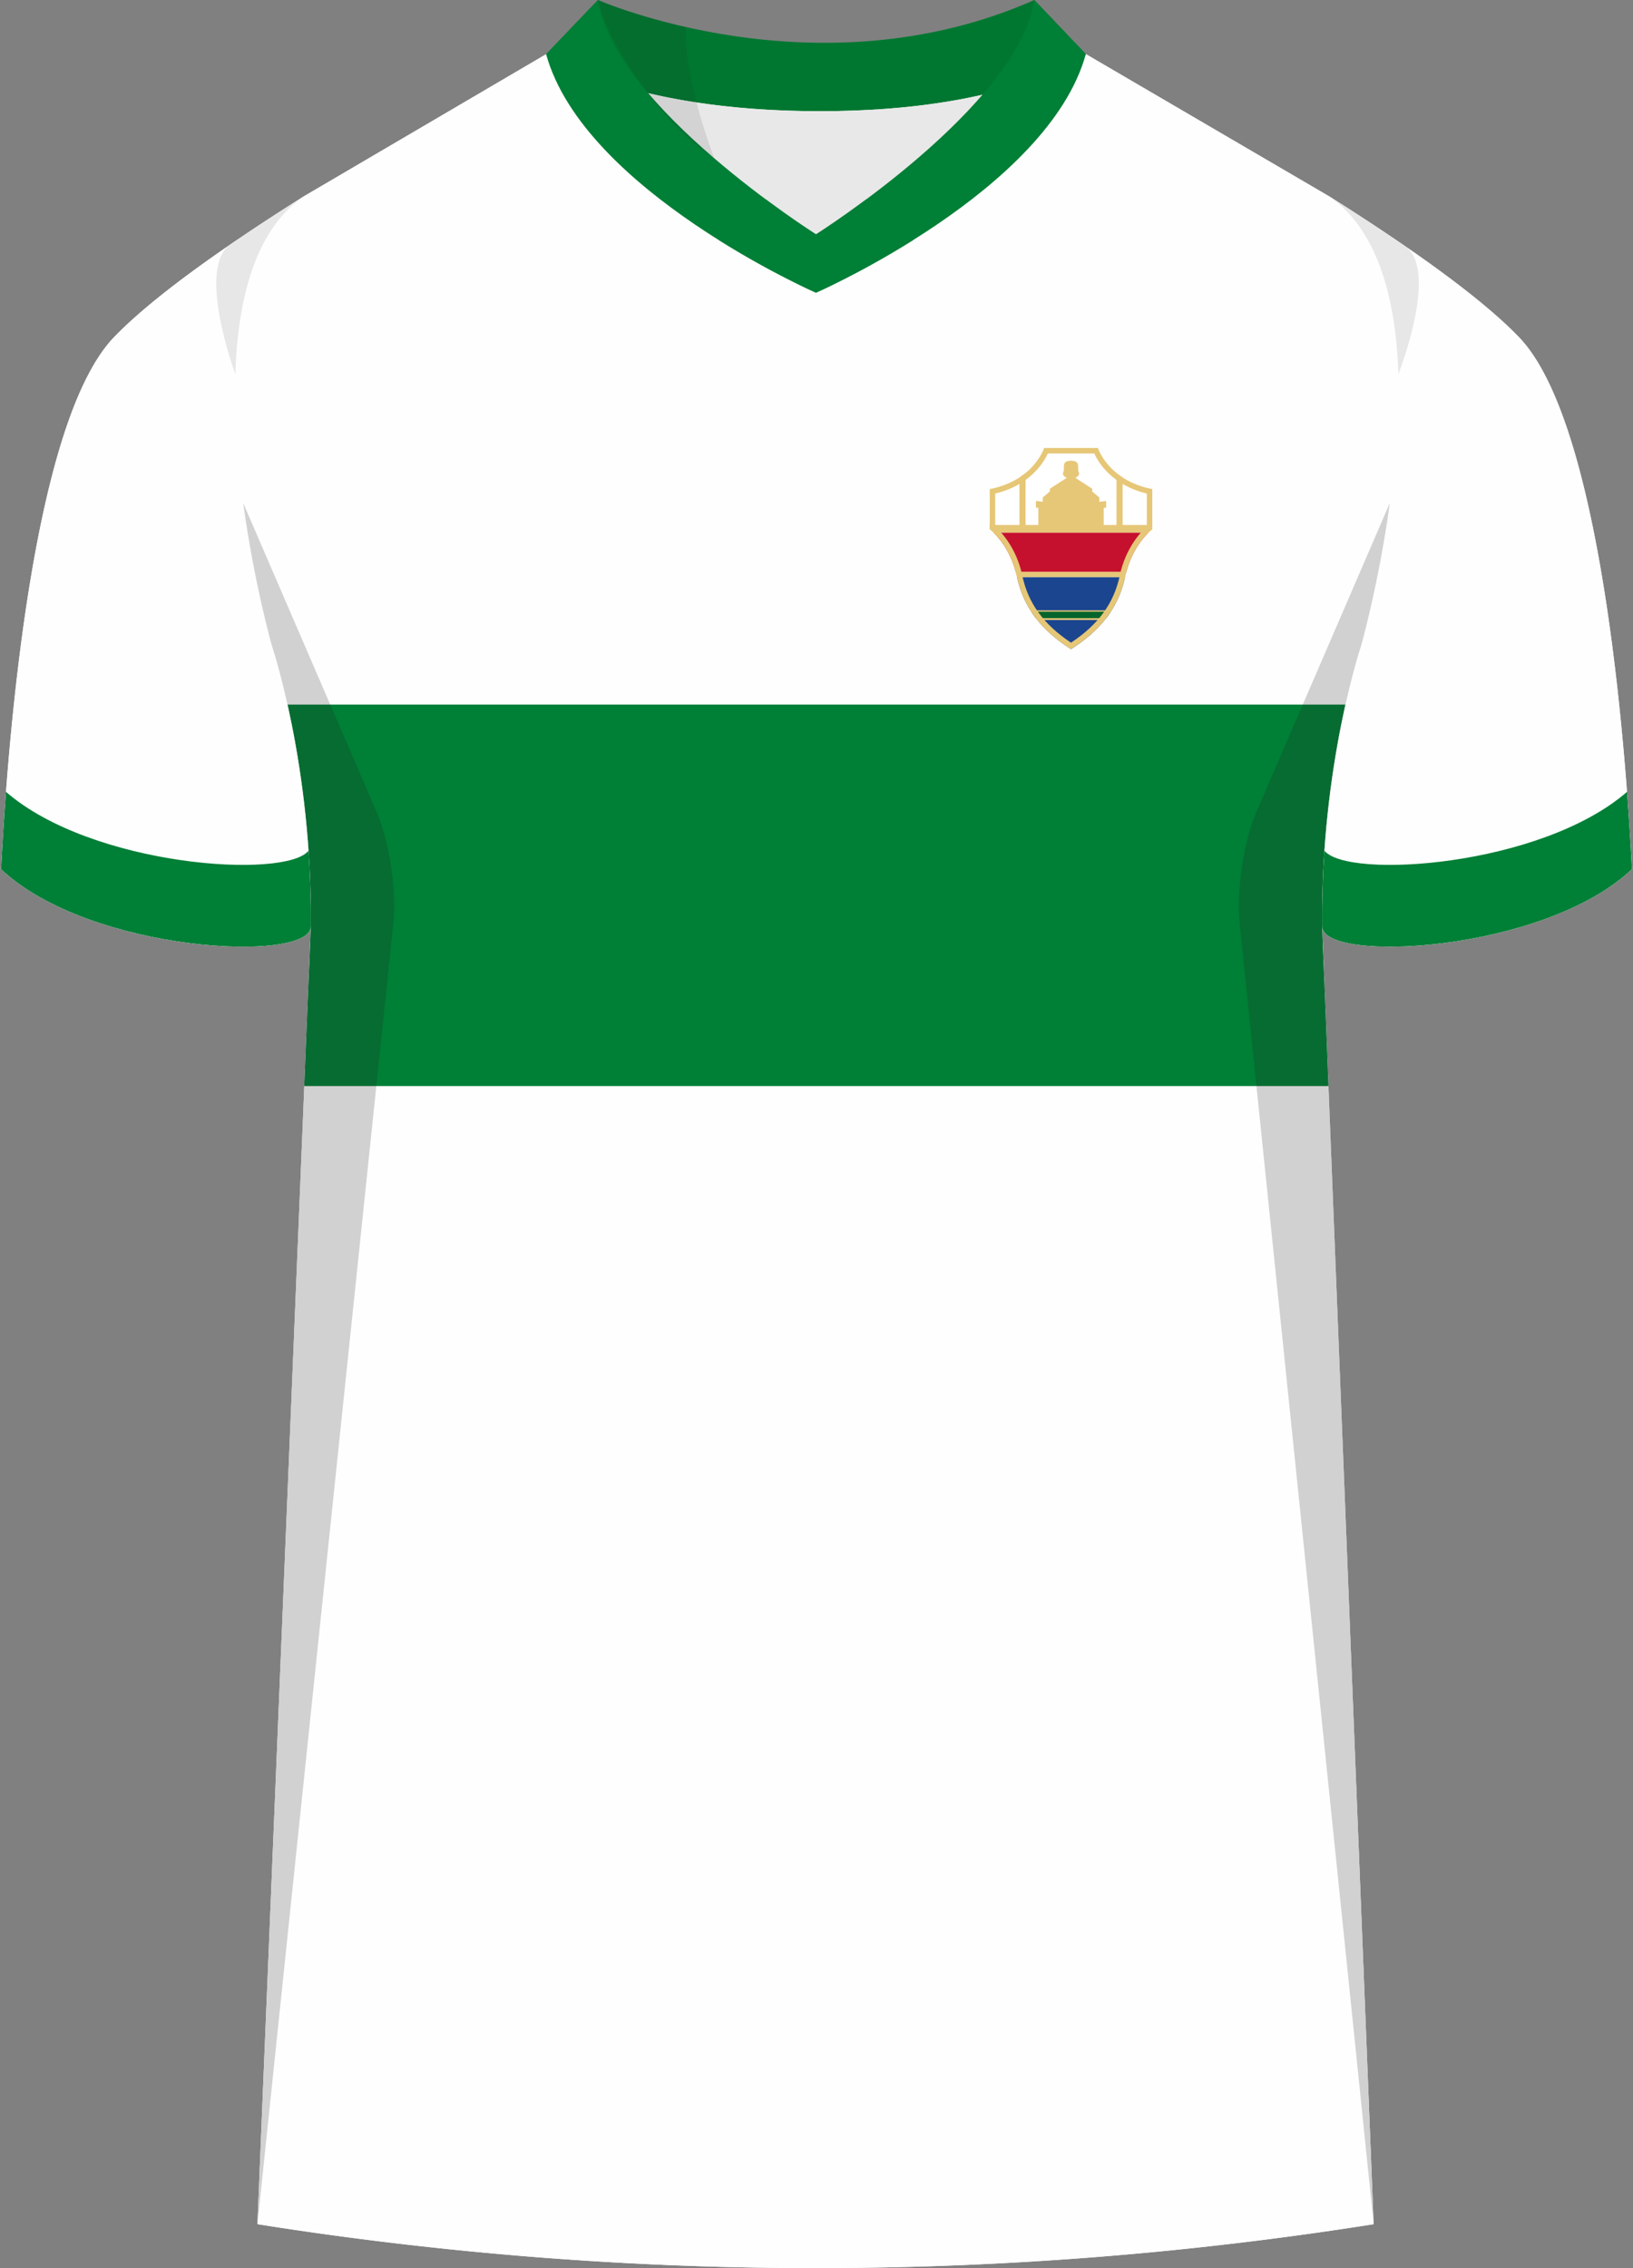 <svg xmlns="http://www.w3.org/2000/svg" viewBox="0 0 360 500"><rect x="0" y="0" width="360" height="500" fill="#808080" stroke="none"/><defs><clipPath id="clippath"><path id="Body-2" d="m239.39 11.93 53.76 31.43c29.13 20.49 6.91 98.94 6.91 98.94s-8.95 26.4-8.59 61.93l11.35 286.08a786.54 786.54 0 0 1-246.07 0l11.77-286.08c.37-35.53-8.59-61.93-8.59-61.93s-22.22-78.45 6.91-98.94l53.58-31.43h118.96Z" class="cls-4" data-name="Body"/></clipPath><clipPath id="clippath-1"><path d="M242.03 98.76s2.25 7.17 11.99 9.07v8.81s-4.5 3.4-5.99 10.51c-1.49 7.11-5.82 12.08-11.92 15.95-6.09-3.87-10.43-8.85-11.92-15.95-1.49-7.11-5.99-10.51-5.99-10.51v-8.81c9.74-1.9 11.99-9.07 11.99-9.07h11.84Z" class="cls-4"/></clipPath><style>.cls-1{fill:#007f36}.cls-2{fill:#1b458f}.cls-3{fill:#fff}.cls-4{fill:none}.cls-5{clip-path:url(#clippath-1)}.cls-6,.cls-7{fill:#231f20}.cls-8{isolation:isolate}.cls-9{fill:#007730}.cls-10{mix-blend-mode:multiply;opacity:.2}.cls-7{opacity:.5}.cls-11{fill:#c5112e}.cls-12{fill:#fefefe}.cls-13{fill:#e6c777}.cls-14{fill:#05642c}.cls-15{clip-path:url(#clippath)}.cls-16{fill:#e8e8e8}</style></defs><g class="cls-8"><g id="Laag_1" data-name="Laag 1"><g id="Elche"><path id="Jersey_Color" d="m239.39 11.93 53.76 31.43c16.69 10.52 32.92 21.85 41.69 30.94 18.05 18.72 23.45 88.61 24.92 117.3-19.56 18.44-68.2 20.76-68.28 12.63l11.35 286.08a786.54 786.54 0 0 1-246.07 0l11.77-286.08c-.08 8.13-48.73 5.8-68.28-12.63 1.47-28.68 6.87-98.58 24.92-117.3 8.76-9.09 24.99-20.42 41.68-30.94l53.58-31.43h118.96Z" class="cls-12" data-name="Jersey Color"/><path id="Body" d="m239.39 11.93 53.76 31.43c29.13 20.49 6.91 98.94 6.91 98.94s-8.95 26.4-8.59 61.93l11.35 286.08a786.54 786.54 0 0 1-246.07 0l11.77-286.08c.37-35.53-8.59-61.93-8.59-61.93s-22.22-78.45 6.91-98.94l53.58-31.43h118.96Z" class="cls-12"/><g id="Jersey_Pattern" data-name="Jersey Pattern"><g class="cls-15"><path d="M.24 155.32h359.52v84.09H.24z" class="cls-1"/></g></g><g id="Logo"><g><path d="M242.03 98.76s2.25 7.17 11.99 9.07v8.81s-4.5 3.4-5.99 10.51c-1.49 7.11-5.82 12.08-11.92 15.95-6.09-3.87-10.43-8.85-11.92-15.95-1.49-7.11-5.99-10.51-5.99-10.51v-8.81c9.74-1.9 11.99-9.07 11.99-9.07h11.84Z" class="cls-3"/><path d="M241.22 99.96c.92 2 3.91 6.99 11.6 8.84v7.28c-1.27 1.13-4.68 4.67-5.97 10.82-1.27 6.05-4.69 10.76-10.74 14.77-6.05-4.01-9.47-8.72-10.74-14.77-1.29-6.15-4.7-9.69-5.97-10.82v-7.28c7.69-1.85 10.68-6.83 11.6-8.84h10.22m.81-1.2h-11.84s-2.25 7.17-11.99 9.07v8.81s4.5 3.4 5.99 10.51c1.49 7.11 5.82 12.08 11.92 15.95 6.09-3.87 10.43-8.85 11.92-15.95 1.49-7.11 5.99-10.51 5.99-10.51v-8.81c-9.74-1.9-11.99-9.07-11.99-9.07Z" class="cls-13"/></g><g class="cls-5"><g><path d="M218.2 115.69h35.82v1.75H218.2zM218.2 126.05h35.82v1.2H218.2z" class="cls-13"/><path d="M218.2 117.44h35.82v8.61H218.2z" class="cls-11"/><path d="M218.2 127.25h35.82v15.85H218.2z" class="cls-2"/><path d="M218.2 98.65h35.82v17.05H218.2z" class="cls-3"/><path d="M224.74 98.65h1.35v17.92h-1.35zM246.14 98.65h1.35v17.92h-1.35zM218.2 134.54h35.82v2.14H218.2z" class="cls-13"/><path d="M218.2 134.84h35.82v1.43H218.2z" class="cls-14"/></g></g><path d="M241.22 99.96c.92 2 3.91 6.99 11.6 8.84v7.28c-1.27 1.13-4.68 4.67-5.97 10.82-1.27 6.05-4.69 10.76-10.74 14.77-6.05-4.01-9.47-8.72-10.74-14.77-1.29-6.15-4.7-9.69-5.97-10.82v-7.28c7.69-1.85 10.68-6.83 11.6-8.84h10.22m.81-1.2h-11.84s-2.25 7.17-11.99 9.07v8.81s4.5 3.4 5.99 10.51c1.49 7.11 5.82 12.08 11.92 15.95 6.09-3.87 10.43-8.85 11.92-15.95 1.49-7.11 5.99-10.51 5.99-10.51v-8.81c-9.74-1.9-11.99-9.07-11.99-9.07Z" class="cls-13"/><path d="M243.32 115.8v-3.87h.53v-1.5l-1.5.19v-.94l-1.58-1.35v-.6l-3.72-2.4s1.16-.41.75-1.28.6-2.48-1.69-2.48-1.28 1.61-1.69 2.48c-.41.86.75 1.28.75 1.28l-3.72 2.4v.6l-1.58 1.35v.94l-1.5-.19v1.5h.53v3.87h14.42Z" class="cls-13"/></g><g id="Sleeves"><path d="M291.48 204.23c.09 8.13 48.73 5.8 68.28-12.63-1.48-28.68-6.87-98.58-24.92-117.3-8.76-9.09-25-20.42-41.69-30.94 29.13 20.49 6.91 98.94 6.91 98.94s-8.95 26.4-8.59 61.93ZM68.52 204.23c-.08 8.13-48.73 5.8-68.28-12.63 1.47-28.68 6.87-98.58 24.92-117.3 8.76-9.09 24.99-20.42 41.68-30.94-29.13 20.49-6.91 98.94-6.91 98.94s8.95 26.4 8.59 61.93Z" class="cls-12"/></g><g id="Cuffs"><path d="M.24 191.6c.24-4.71.59-10.52 1.08-17.04 19.01 16.51 61.67 19.33 66.71 12.96.36 5.27.55 10.87.49 16.72-.08 8.13-48.73 5.8-68.28-12.63ZM359.76 191.6c-.24-4.71-.59-10.52-1.08-17.04-19.01 16.51-61.67 19.33-66.71 12.96-.36 5.27-.55 10.87-.49 16.72.08 8.13 48.73 5.8 68.28-12.63Z" class="cls-1"/></g><g id="Collar"><g><path d="M228.02 0c-47.95 21.23-96.19 0-96.19 0l-11.4 11.93s17.44 12.57 60.3 12.59c41.56-.02 57.7-11.83 58.66-12.59L228.03 0Z" class="cls-9"/><path d="M179.9 51.67s-32.32-17.69-40.97-32.14c9.66 2.65 23.39 4.98 41.81 4.98 17.62 0 30.67-2.14 39.93-4.64-8.69 14.27-40.77 31.8-40.77 31.8Z" class="cls-16"/></g><g><path d="M227.96 0c-3.51 23.5-48.07 51.67-48.07 51.67S135.34 23.5 131.82 0l-11.43 11.93c8.29 30.12 59.49 52.6 59.49 52.6s51.2-22.48 59.49-52.6L227.96 0Z" class="cls-1"/><path d="m168.8 43.94-10.31 8.99c11.67 7.32 21.4 11.59 21.4 11.59s9.74-4.28 21.4-11.59l-10.31-8.99c-6.43 4.78-11.09 7.73-11.09 7.73s-4.67-2.95-11.09-7.73Z" class="cls-1"/></g></g><g id="Shading" class="cls-10"><path d="M67.92 217.65c3.28-42.1-8-75.36-8-75.36s-3.92-13.84-6.31-31.41l29.42 68.13c2.77 6.4 4.43 17.31 3.71 24.25L56.76 490.3l11.17-272.66ZM292.08 217.65c-3.28-42.1 8-75.36 8-75.36s3.92-13.84 6.31-31.41l-29.42 68.13c-2.77 6.4-4.43 17.31-3.71 24.25l29.57 287.04-10.75-272.66Z" class="cls-6"/><path d="M50.67 53.98c5.17-3.55 10.65-7.13 16.17-10.62-10.67 7.5-14.45 22.78-14.95 39.13 0 0-8.61-23.09-1.22-28.52ZM309.86 54.34a537.69 537.69 0 0 0-16.71-10.98c10.67 7.5 14.61 22.78 15.12 39.13 0 0 8.98-22.73 1.59-28.16ZM157.43 34.86c-12.8-8.27-24.01-26.91-25.6-34.86 0 0 7.46 3.28 19.43 5.98 0 0-1.22 8.53 6.17 28.88Z" class="cls-7"/></g></g></g></g></svg>